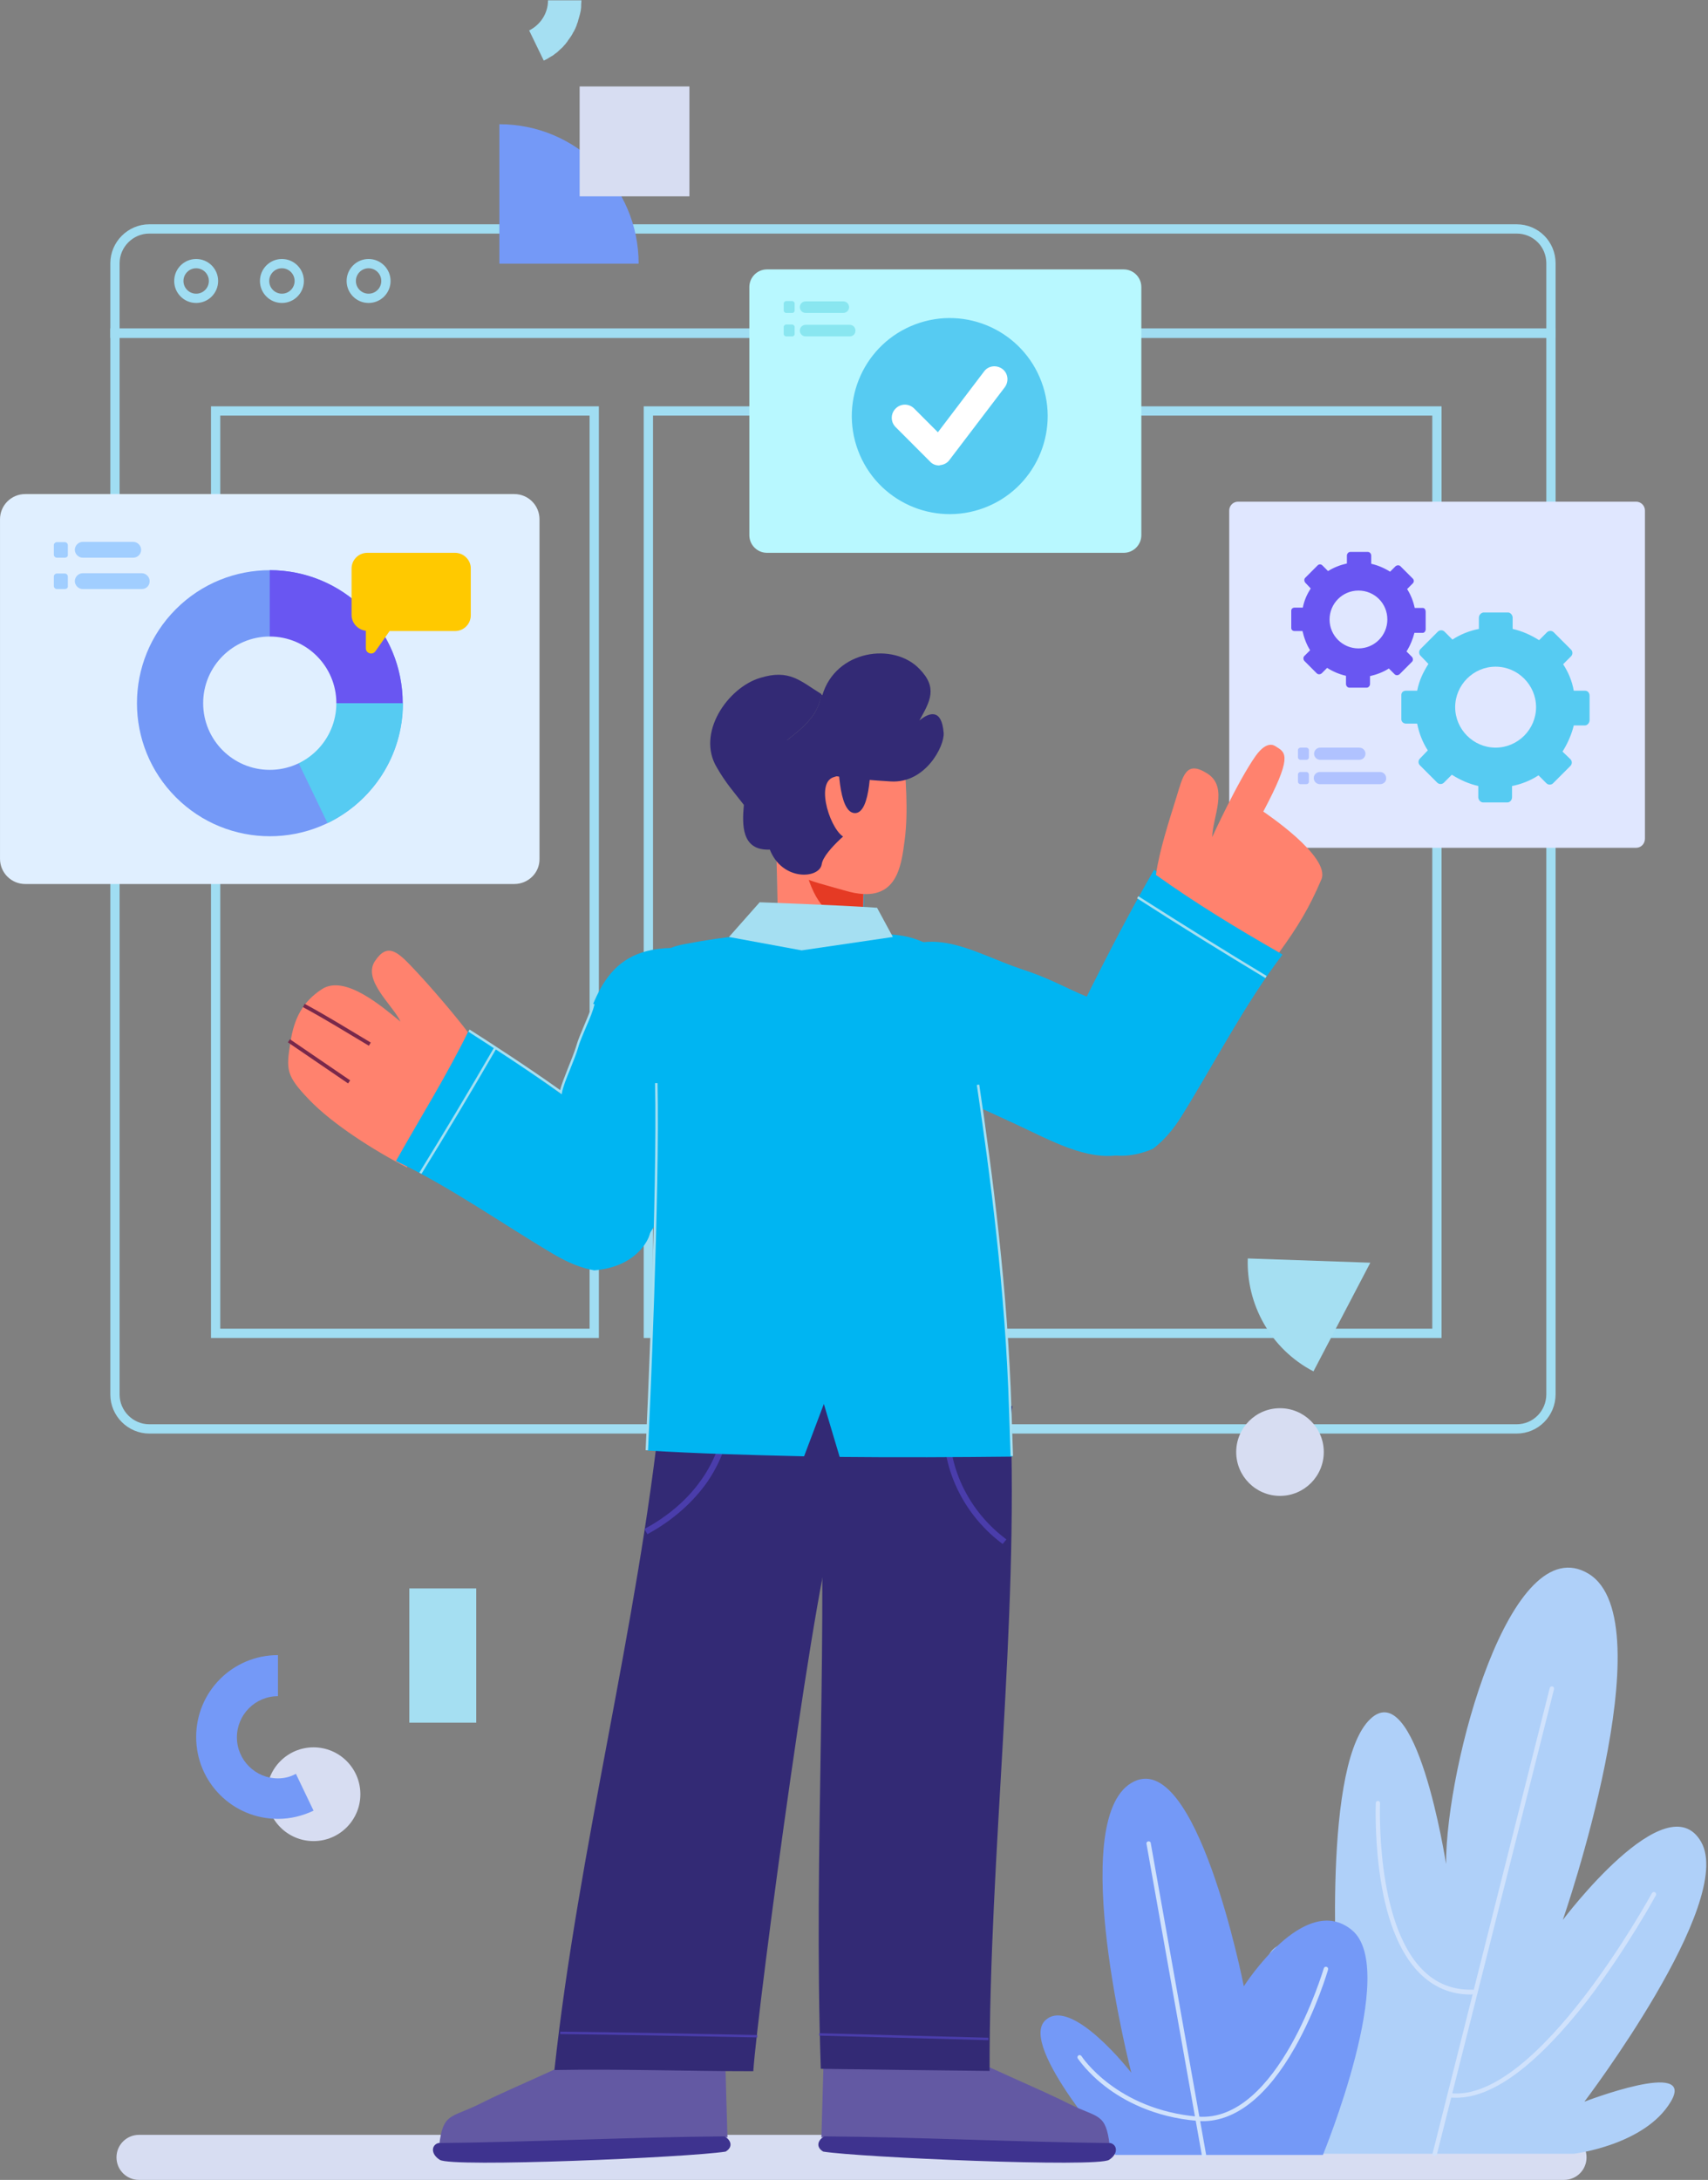 <svg width="453" height="578" viewBox="0 0 453 578" fill="none" xmlns="http://www.w3.org/2000/svg">
<rect x="0" y="0" width="453" height="578" fill="#808080" stroke="none"/>
<g clip-path="url(#clip0)">
<path d="M414.818 578.004H36.863C33.556 578.004 30.895 575.34 30.895 572.031C30.895 568.721 33.556 566.058 36.863 566.058H414.818C418.125 566.058 420.787 568.721 420.787 572.031C420.787 575.34 418.125 578.004 414.818 578.004Z" fill="#D7DDF2"/>
<path d="M157.604 108.967H57.188V353.534H157.604V108.967Z" stroke="#A0DDF2" stroke-width="2.46" stroke-miterlimit="10"/>
<path d="M381.104 108.967H171.963V353.534H381.104V108.967Z" stroke="#A0DDF2" stroke-width="2.46" stroke-miterlimit="10"/>
<path d="M402.235 378.879H39.604C34.604 378.879 30.49 374.763 30.49 369.758V88.305H411.349V369.677C411.349 374.763 407.316 378.879 402.235 378.879Z" stroke="#A0DDF2" stroke-width="2.46" stroke-miterlimit="10"/>
<path d="M402.235 60.7H39.604C34.604 60.7 30.49 64.816 30.49 69.82V88.385H411.349V69.82C411.349 64.735 407.316 60.7 402.235 60.7Z" stroke="#A0DDF2" stroke-width="2.46" stroke-miterlimit="10"/>
<path d="M433.935 224.793H328.356C327.065 224.793 326.017 223.743 326.017 222.452V135.361C326.017 134.069 327.065 133.02 328.356 133.02H433.935C435.225 133.02 436.274 134.069 436.274 135.361V222.371C436.274 223.743 435.225 224.793 433.935 224.793Z" fill="#E0E7FF"/>
<path d="M420.384 183.144H417.4C416.916 180.481 415.948 178.221 414.577 176.122L416.674 174.023C417.158 173.539 417.158 172.732 416.674 172.248L412.077 167.647C411.593 167.163 410.786 167.163 410.302 167.647L408.205 169.745C406.028 168.373 403.688 167.324 401.188 166.759V163.773C401.188 163.127 400.624 162.4 399.978 162.4H393.526C392.881 162.4 392.235 163.046 392.235 163.773V166.759C389.735 167.243 387.315 168.212 385.218 169.584L383.121 167.485C382.637 167.001 381.831 167.001 381.347 167.485L376.749 172.086C376.265 172.57 376.265 173.378 376.749 173.862L378.846 176.041C377.475 178.221 376.427 180.319 375.862 183.144H372.878C372.233 183.144 371.668 183.548 371.668 184.274V190.731C371.668 191.377 372.233 191.861 372.878 191.861H375.862C376.346 194.364 377.314 196.866 378.685 198.964L376.588 201.144C376.104 201.628 376.104 202.435 376.588 202.919L381.185 207.52C381.669 208.004 382.476 208.004 382.96 207.52L385.057 205.421C387.235 206.794 389.574 207.843 392.074 208.408V211.394C392.074 212.04 392.639 212.767 393.365 212.767H399.817C400.462 212.767 401.027 212.121 401.027 211.394V208.408C403.527 207.924 405.947 206.955 408.044 205.583L410.141 207.681C410.625 208.166 411.431 208.166 411.915 207.681L416.513 203.081C416.997 202.596 416.997 201.789 416.513 201.305L414.416 199.287C415.787 197.108 416.835 194.686 417.4 192.346H420.384C421.03 192.346 421.594 191.619 421.594 190.974V184.516C421.594 183.709 421.11 183.144 420.384 183.144ZM396.671 198.238C390.783 198.238 385.944 193.395 385.944 187.503C385.944 181.611 390.783 176.768 396.671 176.768C402.559 176.768 407.399 181.611 407.399 187.503C407.399 193.395 402.559 198.238 396.671 198.238Z" fill="#56CBF2"/>
<path d="M377.312 161.19H375.215C374.812 159.334 374.167 157.72 373.199 156.186L374.731 154.653C375.054 154.33 375.054 153.765 374.731 153.442L371.424 150.132C371.102 149.81 370.537 149.81 370.134 150.132L368.682 151.585C367.15 150.617 365.456 149.89 363.681 149.487V147.307C363.681 146.823 363.278 146.339 362.794 146.339H358.116C357.632 146.339 357.229 146.823 357.229 147.307V149.406C355.454 149.81 353.761 150.455 352.228 151.424L350.696 149.89C350.373 149.567 349.808 149.567 349.486 149.89L346.179 153.2C345.856 153.523 345.856 154.088 346.179 154.491L347.631 156.025C346.663 157.558 345.937 159.092 345.534 161.11H343.356C342.872 161.11 342.469 161.433 342.469 161.917V166.518C342.469 167.002 342.872 167.325 343.356 167.325H345.453C345.856 169.101 346.502 170.876 347.469 172.41L345.937 173.943C345.614 174.266 345.614 174.831 345.937 175.235L349.244 178.544C349.566 178.867 350.131 178.867 350.534 178.544L351.986 177.091C353.519 178.06 355.212 178.786 356.987 179.19V181.369C356.987 181.853 357.39 182.338 357.874 182.338H362.471C362.955 182.338 363.359 181.853 363.359 181.369V179.271C365.133 178.867 366.827 178.221 368.359 177.253L369.892 178.786C370.214 179.109 370.779 179.109 371.182 178.786L374.489 175.477C374.812 175.154 374.812 174.589 374.489 174.186L373.037 172.733C374.005 171.199 374.731 169.423 375.135 167.809H377.312C377.796 167.809 378.119 167.325 378.119 166.84V162.24C378.119 161.594 377.796 161.19 377.312 161.19ZM360.294 171.926C356.1 171.926 352.631 168.535 352.631 164.258C352.631 160.06 356.019 156.59 360.294 156.59C364.569 156.59 367.956 159.98 367.956 164.258C367.956 168.455 364.569 171.926 360.294 171.926Z" fill="#6956F2"/>
<path d="M346.504 201.465H344.89C344.568 201.465 344.245 201.142 344.245 200.819V198.882C344.245 198.559 344.568 198.237 344.89 198.237H346.504C346.826 198.237 347.149 198.559 347.149 198.882V200.819C347.149 201.223 346.826 201.465 346.504 201.465Z" fill="#B0C2FF"/>
<path d="M346.504 207.92H344.89C344.568 207.92 344.245 207.597 344.245 207.274V205.337C344.245 205.014 344.568 204.691 344.89 204.691H346.504C346.826 204.691 347.149 205.014 347.149 205.337V207.274C347.149 207.678 346.826 207.92 346.504 207.92Z" fill="#B0C2FF"/>
<path d="M360.54 201.465H350.136C349.248 201.465 348.522 200.739 348.522 199.851C348.522 198.963 349.248 198.237 350.136 198.237H360.54C361.427 198.237 362.153 198.963 362.153 199.851C362.153 200.739 361.427 201.465 360.54 201.465Z" fill="#B0C2FF"/>
<path d="M366.021 207.923H350.052C349.164 207.923 348.438 207.196 348.438 206.308C348.438 205.421 349.164 204.694 350.052 204.694H366.021C366.909 204.694 367.635 205.421 367.635 206.308C367.715 207.196 366.989 207.923 366.021 207.923Z" fill="#B0C2FF"/>
<path d="M52.027 79.103C54.566 79.103 56.624 77.043 56.624 74.502C56.624 71.961 54.566 69.901 52.027 69.901C49.488 69.901 47.43 71.961 47.43 74.502C47.43 77.043 49.488 79.103 52.027 79.103Z" stroke="#A0DDF2" stroke-width="2.46" stroke-miterlimit="10"/>
<path d="M74.771 79.103C77.31 79.103 79.369 77.043 79.369 74.502C79.369 71.961 77.31 69.901 74.771 69.901C72.232 69.901 70.174 71.961 70.174 74.502C70.174 77.043 72.232 79.103 74.771 79.103Z" stroke="#A0DDF2" stroke-width="2.46" stroke-miterlimit="10"/>
<path d="M97.758 79.103C100.298 79.103 102.356 77.043 102.356 74.502C102.356 71.961 100.298 69.901 97.758 69.901C95.219 69.901 93.161 71.961 93.161 74.502C93.161 77.043 95.219 79.103 97.758 79.103Z" stroke="#A0DDF2" stroke-width="2.46" stroke-miterlimit="10"/>
<path d="M136.393 234.397H6.697C2.987 234.397 0.003 231.41 0.003 227.697V137.7C0.003 133.987 2.987 131.001 6.697 131.001H136.393C140.103 131.001 143.087 133.987 143.087 137.7V227.697C143.168 231.41 140.103 234.397 136.393 234.397Z" fill="#E0EFFF"/>
<path d="M17.184 147.87H15.087C14.603 147.87 14.28 147.466 14.28 147.063V144.561C14.28 144.076 14.684 143.753 15.087 143.753H17.184C17.668 143.753 17.991 144.157 17.991 144.561V147.063C18.071 147.547 17.668 147.87 17.184 147.87Z" fill="#A1CEFF"/>
<path d="M17.184 156.183H15.087C14.603 156.183 14.28 155.78 14.28 155.376V152.874C14.28 152.39 14.684 152.067 15.087 152.067H17.184C17.668 152.067 17.991 152.47 17.991 152.874V155.376C18.071 155.86 17.668 156.183 17.184 156.183Z" fill="#A1CEFF"/>
<path d="M35.333 147.873H21.944C20.815 147.873 19.847 146.904 19.847 145.774C19.847 144.644 20.815 143.676 21.944 143.676H35.333C36.462 143.676 37.43 144.644 37.43 145.774C37.43 146.985 36.462 147.873 35.333 147.873Z" fill="#A1CEFF"/>
<path d="M37.591 156.185H21.944C20.815 156.185 19.847 155.217 19.847 154.087C19.847 152.957 20.815 151.988 21.944 151.988H37.591C38.72 151.988 39.688 152.957 39.688 154.087C39.688 155.297 38.801 156.185 37.591 156.185Z" fill="#A1CEFF"/>
<path d="M96.496 211.4C110.26 197.626 110.26 175.293 96.496 161.518C82.731 147.743 60.414 147.743 46.65 161.518C32.885 175.293 32.885 197.626 46.65 211.4C60.414 225.175 82.731 225.175 96.496 211.4Z" fill="#7499F7"/>
<path d="M71.548 151.18V186.453H106.795C106.795 166.92 91.067 151.18 71.548 151.18Z" fill="#6956F2"/>
<path d="M86.873 218.255C98.729 212.524 106.875 200.498 106.875 186.453H71.548L86.873 218.255Z" fill="#56CBF2"/>
<path d="M71.546 204.129C81.302 204.129 89.21 196.215 89.21 186.452C89.21 176.69 81.302 168.776 71.546 168.776C61.791 168.776 53.883 176.69 53.883 186.452C53.883 196.215 61.791 204.129 71.546 204.129Z" fill="#E0EFFF"/>
<path d="M120.667 146.579H97.438C95.099 146.579 93.244 148.436 93.244 150.777V163.045C93.244 165.225 94.938 167 97.035 167.242V171.924C97.035 173.215 98.729 173.78 99.535 172.731L103.326 167.323H120.667C123.006 167.323 124.861 165.467 124.861 163.126V150.857C124.942 148.516 123.006 146.579 120.667 146.579Z" fill="#FFC900"/>
<path d="M298.03 146.579H203.42C200.839 146.579 198.742 144.481 198.742 141.898V76.115C198.742 73.532 200.839 71.434 203.42 71.434H298.03C300.611 71.434 302.708 73.532 302.708 76.115V141.898C302.708 144.481 300.611 146.579 298.03 146.579Z" fill="#B8F8FF"/>
<path d="M260.979 134.675C274.416 129.653 281.241 114.68 276.222 101.233C271.203 87.787 256.242 80.957 242.805 85.98C229.367 91.002 222.543 105.975 227.562 119.421C232.581 132.868 247.542 139.698 260.979 134.675Z" fill="#56CBF2"/>
<path d="M249.074 123.416C248.187 123.416 247.299 123.093 246.654 122.367L237.54 113.246C236.169 111.874 236.169 109.695 237.54 108.322C238.911 106.95 241.089 106.95 242.46 108.322L248.751 114.618L261.011 98.475C262.14 96.942 264.318 96.699 265.85 97.829C267.383 98.959 267.625 101.139 266.496 102.672L251.816 121.963C251.252 122.77 250.284 123.255 249.316 123.335C249.235 123.416 249.155 123.416 249.074 123.416Z" fill="white"/>
<path d="M210.114 82.978H208.501C208.178 82.978 207.855 82.655 207.855 82.332V80.476C207.855 80.153 208.178 79.83 208.501 79.83H210.114C210.436 79.83 210.759 80.153 210.759 80.476V82.332C210.759 82.736 210.436 82.978 210.114 82.978Z" fill="#89E6F0"/>
<path d="M210.114 89.195H208.501C208.178 89.195 207.855 88.872 207.855 88.549V86.693C207.855 86.37 208.178 86.047 208.501 86.047H210.114C210.436 86.047 210.759 86.37 210.759 86.693V88.549C210.759 88.953 210.436 89.195 210.114 89.195Z" fill="#89E6F0"/>
<path d="M223.665 82.974H213.663C212.776 82.974 212.131 82.248 212.131 81.441C212.131 80.553 212.857 79.907 213.663 79.907H223.665C224.552 79.907 225.197 80.634 225.197 81.441C225.197 82.329 224.471 82.974 223.665 82.974Z" fill="#89E6F0"/>
<path d="M225.358 89.191H213.663C212.776 89.191 212.131 88.465 212.131 87.657C212.131 86.769 212.857 86.124 213.663 86.124H225.358C226.246 86.124 226.891 86.85 226.891 87.657C226.891 88.545 226.246 89.191 225.358 89.191Z" fill="#89E6F0"/>
<path d="M383.523 494.221C383.523 494.221 375.538 442.563 362.875 456.365C350.293 470.168 354.89 532.076 354.89 532.076C354.89 532.076 348.034 511.413 338.84 516.014C329.645 520.615 338.84 556.129 338.84 556.129C338.84 556.129 327.386 549.268 322.789 556.129C318.192 562.99 335.855 571.061 335.855 571.061H417.479C417.479 571.061 436.272 568.801 443.128 557.259C449.984 545.798 420.222 557.259 420.222 557.259C420.222 557.259 460.308 504.472 451.194 488.409C442.08 472.347 414.495 509.072 414.495 509.072C414.495 509.072 441.999 429.891 421.351 417.299C400.703 404.708 383.523 467.827 383.523 494.221Z" fill="#AFD0F9"/>
<path d="M380.538 571.628C380.458 571.628 380.458 571.628 380.377 571.628C380.054 571.547 379.893 571.225 379.974 570.902L411.026 447.569C411.107 447.246 411.43 447.085 411.752 447.166C412.075 447.246 412.236 447.569 412.155 447.892L381.103 571.225C381.022 571.467 380.78 571.628 380.538 571.628Z" fill="#D0E2FC"/>
<path d="M390.055 528.847C384.732 528.847 380.215 526.91 376.424 523.116C371.02 517.628 367.391 508.345 365.778 495.592C364.568 486.149 364.891 478.158 364.891 478.077C364.891 477.754 365.133 477.512 365.455 477.512C365.778 477.512 366.02 477.754 366.02 478.077C366.02 478.4 364.729 509.556 377.231 522.228C380.861 525.941 385.377 527.717 390.62 527.556C390.943 527.556 391.185 527.798 391.185 528.121C391.185 528.443 390.943 528.686 390.62 528.686C390.539 528.847 390.297 528.847 390.055 528.847Z" fill="#D0E2FC"/>
<path d="M386.266 556.212C385.621 556.212 384.975 556.212 384.411 556.131C384.088 556.131 383.846 555.809 383.927 555.486C383.927 555.163 384.249 554.921 384.572 555.001C407.72 557.746 437.805 502.537 438.128 501.972C438.289 501.73 438.612 501.568 438.934 501.73C439.176 501.891 439.337 502.214 439.176 502.537C439.096 502.698 431.433 516.743 421.029 530.383C407.64 547.495 396.025 556.212 386.266 556.212Z" fill="#D0E2FC"/>
<path d="M329.89 526.671C329.89 526.671 317.307 462.422 300.047 472.753C282.867 483.085 300.047 549.594 300.047 549.594C300.047 549.594 283.996 528.931 277.14 535.792C270.285 542.652 295.853 571.387 295.853 571.387H350.86C350.86 571.387 371.186 522.07 358.523 511.738C345.94 501.407 329.89 526.671 329.89 526.671Z" fill="#7499F7"/>
<path d="M319.323 571.951C319.081 571.951 318.839 571.79 318.759 571.467L304.079 488.895C303.998 488.573 304.24 488.25 304.563 488.25C304.886 488.169 305.208 488.411 305.208 488.734L319.888 571.305C319.968 571.628 319.726 571.951 319.404 571.951C319.404 571.951 319.404 571.951 319.323 571.951Z" fill="#D0E2FC"/>
<path d="M319.002 562.428C318.518 562.428 318.034 562.428 317.55 562.348C306.017 561.379 298.032 556.94 293.354 553.388C288.272 549.514 286.014 545.963 285.852 545.801C285.691 545.559 285.772 545.155 286.014 544.994C286.256 544.833 286.659 544.913 286.82 545.155C286.901 545.317 296.096 559.361 317.631 561.218C339.005 562.993 350.942 522.313 351.103 521.909C351.184 521.587 351.507 521.425 351.829 521.506C352.152 521.587 352.313 521.91 352.233 522.232C352.233 522.313 349.168 532.806 343.441 542.895C336.182 555.729 327.794 562.428 319.002 562.428Z" fill="#D0E2FC"/>
<path d="M178.171 251.35C158.813 251.672 157.765 266.928 152.038 279.923C148.489 287.994 148.086 292.434 145.102 299.859C151.473 309.384 161.233 315.76 168.653 324.639C169.379 325.688 165.669 332.549 166.395 333.598C173.17 328.19 179.945 314.711 182.849 305.106C186.64 292.595 193.415 273.788 191.64 262.73C189.866 251.753 184.623 251.188 178.171 251.35Z" fill="#00B5F2"/>
<path d="M99.452 254.821C102.84 249.736 105.582 252.481 109.776 256.92C113.97 261.359 120.181 268.543 124.294 273.951C118.971 285.897 113.648 297.842 107.921 309.546C99.291 305.107 88.322 298.165 82.03 291.627C75.739 285.089 75.9 283.556 77.03 276.372C77.998 269.915 80.337 265.556 85.418 262.247C91.628 258.292 101.71 267.251 106.227 270.884C104.211 266.525 96.064 259.906 99.452 254.821Z" fill="#FF826E"/>
<path d="M76.626 275.969C81.949 279.602 87.273 283.234 92.596 286.866" stroke="#78284B" stroke-width="0.98" stroke-miterlimit="10"/>
<path d="M98.082 276.857C92.275 273.387 86.549 269.835 80.58 266.606" stroke="#78284B" stroke-width="0.98" stroke-miterlimit="10"/>
<path d="M161.316 299.134C149.298 290.336 136.957 281.376 124.294 273.305C118.487 285.17 111.47 296.389 105.018 307.851C119.455 314.712 133.167 324.478 146.959 332.63C150.83 334.891 154.299 336.263 157.605 336.828C168.817 335.94 171.962 328.675 172.285 327.384C179.302 306.802 164.461 301.636 161.316 299.134Z" fill="#00B5F2"/>
<path d="M111.793 311.239L111.229 310.917C117.6 300.585 124.134 289.689 131.151 277.581L131.715 277.904C124.698 290.011 118.165 300.908 111.793 311.239Z" fill="#A5DFF2"/>
<path d="M148.975 290.172L148.572 289.849C140.022 283.715 129.618 277.015 124.214 273.545L124.536 272.98C129.86 276.37 140.103 282.988 148.572 289.042C148.895 287.589 149.782 285.41 150.669 283.15C151.476 281.132 152.282 279.114 152.766 277.58C153.25 275.805 154.137 273.787 154.944 271.85C155.831 269.751 156.718 267.733 157.041 266.119L157.686 266.28C157.283 267.975 156.476 269.993 155.508 272.173C154.702 274.11 153.815 276.047 153.331 277.823C152.847 279.437 152.04 281.455 151.234 283.473C150.266 285.813 149.298 288.235 149.056 289.688L148.975 290.172Z" fill="#A5DFF2"/>
<path d="M231.327 257.482C244.877 242.873 257.298 252.478 271.252 257.079C279.882 259.904 283.592 262.648 291.335 265.473C294.239 276.854 292.464 288.881 294.239 300.584C294.562 301.876 296.739 304.943 296.981 306.234C288.19 307.768 278.753 302.441 269.397 298.082C257.218 292.351 238.102 284.683 230.843 275.724C223.665 266.765 226.81 262.406 231.327 257.482Z" fill="#00B5F2"/>
<path d="M284.48 271.77C291.336 257.968 298.353 243.923 306.096 230.605C317.065 238.677 328.76 245.618 340.133 253.125C330.131 266.282 322.227 281.698 313.516 295.742C311.096 299.698 308.515 302.523 305.773 304.621C295.046 309.141 288.755 303.975 287.867 303.007C271.655 287.348 282.786 275.564 284.48 271.77Z" fill="#00B5F2"/>
<path d="M350.457 233.187C347.231 240.775 344.166 245.779 339.246 252.559C328.115 246.182 317.065 239.483 306.58 231.977C307.467 225.519 310.21 217.206 311.984 211.475C313.758 205.744 314.484 201.466 320.211 205.099C325.938 208.731 321.582 216.721 321.501 221.968C321.501 221.968 328.196 207.278 333.035 200.417C336.181 196.058 338.117 197.753 338.601 198.076C341.182 199.61 342.633 200.901 335.052 215.188C335.132 215.269 353.038 227.134 350.457 233.187Z" fill="#FF826E"/>
<path d="M335.617 259.337C324.89 252.88 313.759 246.019 301.58 238.19L301.903 237.625C314.082 245.374 325.212 252.315 335.94 258.772L335.617 259.337Z" fill="#A5DFF2"/>
<path d="M158.738 543.054C150.673 547.494 135.026 553.87 127.283 557.825C119.54 561.7 117.523 560.085 116.475 568.883C139.946 568.318 169.546 567.108 192.937 566.704C192.695 559.197 192.533 551.691 192.291 544.104C181.08 543.781 170.03 543.297 158.738 543.054Z" fill="#6359A3"/>
<path d="M116.231 568.237C114.376 568.802 114.214 571.142 116.634 572.676C119.699 574.775 182.853 572.03 192.451 570.497C194.629 569.205 193.741 567.268 192.128 566.461C168.819 566.622 139.782 567.995 116.231 568.237Z" fill="#3E338F"/>
<path d="M252.056 543.054C260.121 547.494 275.769 553.87 283.512 557.825C291.255 561.7 293.271 560.085 294.319 568.883C270.849 568.318 241.248 567.108 217.857 566.704C218.099 559.197 218.261 551.691 218.503 544.104C229.714 543.781 240.844 543.297 252.056 543.054Z" fill="#6359A3"/>
<path d="M294.561 568.237C296.416 568.802 296.578 571.142 294.158 572.676C291.093 574.775 227.939 572.03 218.341 570.497C216.164 569.205 217.051 567.268 218.664 566.461C241.974 566.622 271.09 567.995 294.561 568.237Z" fill="#3E338F"/>
<path d="M267.947 373.633C270.205 431.102 262.382 490.912 262.462 549.108C247.541 548.946 232.619 548.785 217.698 548.543C215.682 490.347 219.956 431.99 217.053 374.198C233.991 374.037 250.928 373.875 267.947 373.633Z" fill="#332A75"/>
<path d="M175.272 372.985C169.061 431.827 153.494 489.699 147.042 548.864C164.706 548.541 182.047 549.186 199.791 549.186C200.92 532.236 217.616 407.531 221.81 404.222C226.004 400.913 223.907 378.474 224.956 373.066C208.179 373.308 191.887 372.905 175.272 372.985Z" fill="#332A75"/>
<path d="M268.512 372.824C266.899 382.672 265.044 408.742 252.3 411.487C239.556 414.231 192.534 414.231 182.774 406.644C173.095 399.057 175.273 381.703 174.628 371.452C191.888 371.775 213.262 372.098 229.152 372.34C245.121 372.582 253.752 372.663 268.512 372.824Z" fill="#332A75"/>
<path d="M171.883 406.159L171.561 405.594C187.692 396.716 193.096 382.752 192.692 372.743H193.338C193.58 379.523 191.483 386.303 187.369 392.438C183.578 397.926 178.174 402.688 171.883 406.159Z" stroke="#4A3DAB" stroke-width="0.936" stroke-miterlimit="10"/>
<path d="M265.849 408.744C255.041 400.512 249.395 387.355 251.008 374.602L251.653 374.683C250.04 387.274 255.606 400.108 266.252 408.26L265.849 408.744Z" stroke="#4A3DAB" stroke-width="0.936" stroke-miterlimit="10"/>
<path d="M260.283 290.415C257.944 270.559 261.816 260.308 251.492 253.528C241.248 246.748 237.78 248.12 228.827 247.313C229.392 243.197 228.989 238.838 229.231 234.237C221.488 231.574 213.745 228.829 206.002 226.247C206.163 233.027 206.244 240.695 206.485 246.99C198.662 248.12 194.064 247.959 181.724 250.3C174.062 251.753 174.062 253.448 174.223 271.205C174.626 294.935 173.094 355.229 171.723 384.609C185.112 385.417 199.146 385.82 213.261 386.143L218.503 372.26L222.697 386.305C238.264 386.466 253.831 386.385 268.51 386.224C268.51 361.606 262.622 310.352 260.283 290.415Z" fill="#00B5F2"/>
<path d="M206.406 247.312C206.244 240.289 206.083 233.267 205.922 226.245C213.665 228.908 221.408 231.653 229.151 234.316C229.07 239.079 228.748 242.469 228.748 247.392C232.216 247.554 203.825 247.312 206.406 247.312Z" fill="#FF826E"/>
<path d="M201.566 179.755C209.39 177.334 212.213 180.562 217.859 184.033C216.73 191.862 209.712 194.687 204.712 199.853C204.47 200.66 205.034 200.902 205.599 201.548C206.486 204.938 207.857 225.117 204.067 225.278C196.646 225.52 196.807 218.74 197.291 213.413C194.468 209.781 192.533 207.682 190.113 203.485C184.628 194.364 193.017 182.338 201.566 179.755Z" fill="#332A75"/>
<path d="M212.778 227.055C212.778 226.893 212.697 226.49 212.616 226.328C218.101 228.992 223.585 231.656 229.07 234.319C228.989 237.144 228.909 239.888 228.909 242.713C227.538 243.198 226.892 243.763 225.36 243.682C218.101 243.278 214.955 236.821 212.778 227.055Z" fill="#E53A24"/>
<path d="M239.637 199.449C240.202 206.31 240.928 215.108 239.96 222.614C238.992 230.121 237.782 240.13 224.232 236.175C215.279 233.592 204.874 231.735 203.826 223.099C202.696 213.494 203.019 209.054 202.535 200.499C215.037 200.337 227.297 199.772 239.637 199.449Z" fill="#FF826E"/>
<path d="M227.537 218.496C227.537 218.496 218.503 225.357 217.939 229.151C217.374 233.025 207.453 233.751 204.146 225.196C200.759 216.72 201.727 195.25 201.727 195.25L224.552 198.56L227.537 218.496Z" fill="#332A75"/>
<path d="M229.797 220.273C228.99 223.502 227.942 223.34 224.232 222.13C220.521 220.919 216.005 207.682 221.086 206.067C226.167 204.372 226.248 205.825 229.797 207.359C229.232 211.152 230.603 217.045 229.797 220.273Z" fill="#FF826E"/>
<path d="M231.006 198.4C230.926 201.629 231.168 215.834 226.651 215.592C222.215 215.35 222.296 201.467 222.215 197.916C225.118 197.835 228.103 197.996 231.006 198.4Z" fill="#332A75"/>
<path d="M204.71 199.852C209.63 194.767 216.809 191.781 217.777 184.113C217.938 184.194 217.696 184.113 218.099 184.355C221.648 172.329 236.973 170.23 243.828 177.333C248.748 182.337 246.732 185.889 243.828 191.054C246.651 188.714 249.797 187.987 250.281 194.364C250.523 197.834 245.442 207.762 236.247 207.197C227.052 206.632 214.631 205.745 205.597 200.982C205.355 201.386 205.597 201.305 205.517 201.547C205.033 201.063 204.468 200.579 204.71 199.852Z" fill="#332A75"/>
<path d="M268.027 386.061L267.624 374.035C266.656 342.072 262.542 311.077 259.074 287.67L259.719 287.589C263.188 310.996 267.301 341.991 268.269 374.035L268.672 386.061H268.027Z" fill="#A5DFF2"/>
<path d="M200.839 540.226C180.433 539.823 163.818 539.5 148.574 539.339V538.693C163.899 538.854 180.514 539.177 200.839 539.581V540.226Z" fill="#4A3DAB"/>
<path d="M262.138 540.955C247.216 540.552 232.214 540.148 217.293 539.745V539.099C232.214 539.502 247.216 539.906 262.138 540.31V540.955Z" fill="#4A3DAB"/>
<path d="M171.882 384.528H171.236C171.559 377.587 174.382 315.84 173.737 287.186H174.382C175.027 315.84 172.204 377.587 171.882 384.528Z" fill="#A5DFF2"/>
<path d="M193.336 248.441L201.482 239.24C201.482 239.24 222.292 239.966 232.615 240.693L236.81 248.441L212.613 251.993L193.336 248.441Z" fill="#A5DFF2"/>
<path d="M126.309 421.173H108.564V456.768H126.309V421.173Z" fill="#A5DFF2"/>
<path d="M83.158 488.168C90.018 488.168 95.579 482.603 95.579 475.738C95.579 468.873 90.018 463.307 83.158 463.307C76.298 463.307 70.737 468.873 70.737 475.738C70.737 482.603 76.298 488.168 83.158 488.168Z" fill="#D7DDF2"/>
<path d="M73.723 471.54C67.754 471.54 62.834 466.697 62.834 460.643C62.834 454.67 67.674 449.747 73.723 449.747V438.85C61.705 438.85 52.026 448.536 52.026 460.562C52.026 472.589 61.705 482.275 73.723 482.275C77.11 482.275 80.256 481.468 83.16 480.095L78.482 470.329C77.03 471.136 75.417 471.54 73.723 471.54Z" fill="#7499F7"/>
<path d="M330.936 333.678C330.533 345.785 336.905 357.651 348.358 363.623L363.44 334.808L330.936 333.678Z" fill="#A5DFF2"/>
<path d="M339.484 396.635C345.898 396.635 351.098 391.431 351.098 385.012C351.098 378.593 345.898 373.389 339.484 373.389C333.069 373.389 327.869 378.593 327.869 385.012C327.869 391.431 333.069 396.635 339.484 396.635Z" fill="#D7DDF2"/>
<path d="M132.44 32.935V69.902H169.381C169.381 49.481 152.846 32.935 132.44 32.935Z" fill="#7499F7"/>
<path d="M182.849 22.925H153.732V52.063H182.849V22.925Z" fill="#D7DDF2"/>
<path d="M149.943 11.707C150.023 11.626 150.104 11.545 150.104 11.464C150.346 11.222 150.588 10.899 150.749 10.576L150.83 10.496C150.991 10.254 151.233 9.931 151.395 9.689C151.475 9.608 151.475 9.527 151.556 9.446C151.717 9.204 151.879 8.881 152.04 8.559C152.04 8.559 152.04 8.478 152.121 8.478C152.282 8.155 152.443 7.832 152.604 7.509C152.685 7.429 152.685 7.348 152.685 7.267C152.846 7.025 152.927 6.702 153.008 6.46C153.008 6.379 153.088 6.299 153.088 6.218C153.25 5.895 153.33 5.491 153.411 5.169C153.411 5.088 153.492 5.007 153.492 4.926C153.572 4.604 153.653 4.361 153.734 4.039C153.734 3.958 153.814 3.877 153.814 3.796C153.895 3.393 153.976 3.07 154.056 2.666C154.056 2.586 154.056 2.505 154.056 2.505C154.137 2.182 154.137 1.859 154.137 1.536C154.137 1.456 154.137 1.294 154.137 1.214C154.137 0.81 154.218 0.406 154.218 0.083H145.345C145.345 3.635 143.248 6.621 140.345 8.074L144.216 16.065C144.539 15.904 144.861 15.742 145.184 15.581C145.265 15.5 145.345 15.5 145.426 15.419C145.668 15.258 145.991 15.097 146.233 14.935C146.313 14.935 146.313 14.854 146.394 14.854C146.717 14.693 146.959 14.451 147.281 14.209C147.362 14.128 147.442 14.128 147.523 14.047C147.765 13.886 148.007 13.644 148.168 13.482C148.249 13.402 148.33 13.402 148.33 13.321C148.572 13.079 148.894 12.836 149.136 12.594C149.217 12.514 149.217 12.514 149.298 12.433C149.54 12.11 149.781 11.868 149.943 11.707Z" fill="#A5DFF2"/>
</g>
<defs>
<clipPath id="clip0">
<rect width="452.562" height="578" fill="white"/>
</clipPath>
</defs>
</svg>
